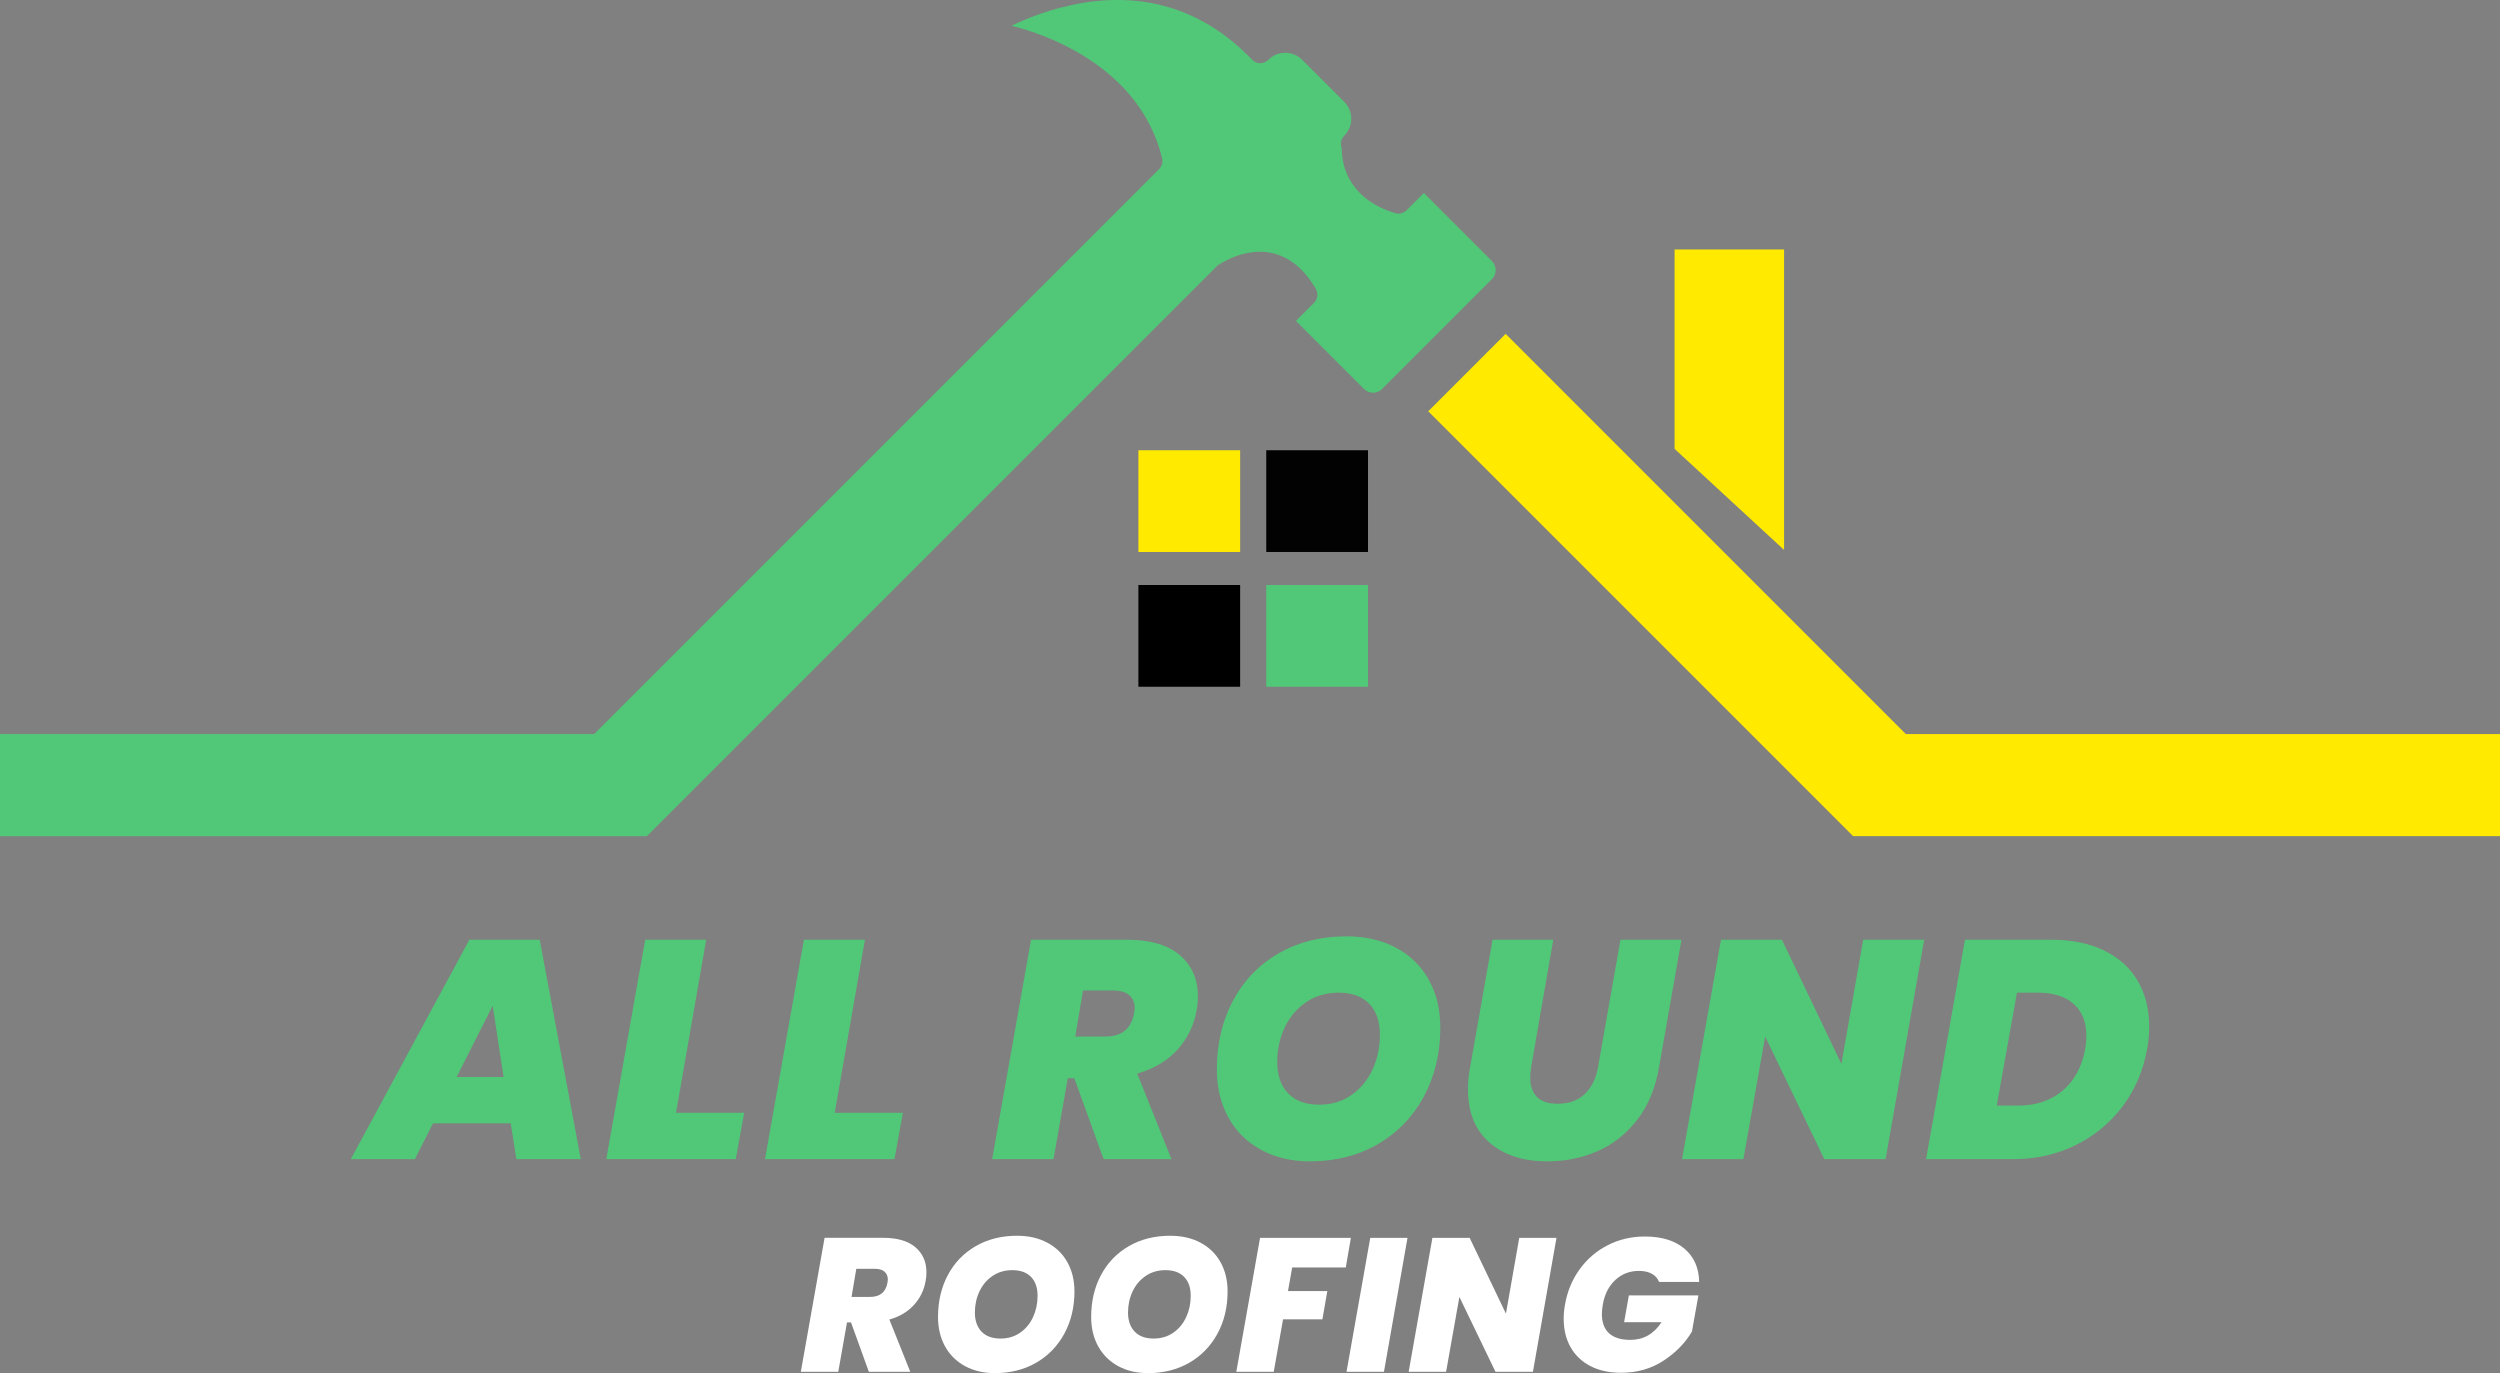 <?xml version="1.0" encoding="UTF-8"?>
<svg id="Layer_2" data-name="Layer 2" xmlns="http://www.w3.org/2000/svg" viewBox="0 0 2188.44 1202.01">
  <rect x="0" y="0" width="2188.44" height="1202.01" fill="#808080" stroke="none"/>
  <defs>
    <style>
      .cls-1 {
        fill: #fff;
      }

      .cls-2 {
        fill: #50c878;
      }

      .cls-3 {
        fill: #020202;
      }

      .cls-4 {
        fill: #ffea00;
      }

      .cls-5 {
        fill: none;
        isolation: isolate;
      }
    </style>
  </defs>
  <g id="Layer_1-2" data-name="Layer 1">
    <g>
      <path class="cls-2" d="m1306,228.54l-59.58-59.58-15.08,15.08c-.24.24-.5.47-.77.69-.06.04-.12.09-.16.12-.2.16-.41.31-.63.45s-.42.26-.64.39c-.07.04-.13.08-.19.12-.22.12-.45.22-.67.32-.07.03-.15.06-.23.1-.2.08-.4.15-.6.22-.12.03-.22.08-.34.11-.16.04-.32.08-.49.13-.15.03-.31.08-.47.11-.12.02-.25.04-.37.05-.21.04-.42.07-.63.09-.09.01-.17.01-.26.01-.23.02-.48.04-.72.04-.07,0-.15-.01-.22-.01-.25-.01-.5-.01-.75-.04-.23-.02-.45-.06-.67-.09-.1-.01-.2-.03-.31-.04-.34-.06-.67-.15-.99-.25h-.01c-14-4.23-23.77-10.55-30.59-17.38-6.73-6.73-10.6-13.95-12.82-20.14-2.74-7.64-3.32-14.6-3.28-19.42-1.45-3.65-.71-7.97,2.25-10.93,8.11-8.11,8.11-21.32,0-29.43l-36.97-36.97c-8.11-8.11-21.32-8.11-29.43,0l-.14.14c-.1.1-.21.18-.31.27-.13.12-.27.24-.39.34-.13.12-.27.21-.4.3-.14.1-.28.21-.42.3s-.29.17-.44.25c-.14.08-.28.17-.43.24-.15.08-.3.14-.45.21-.14.07-.29.14-.44.2-.15.06-.32.11-.48.17-.15.05-.3.1-.44.14-.17.05-.33.09-.5.12-.15.04-.3.07-.45.11-.17.03-.34.05-.5.07-.16.02-.31.05-.46.06-.17.01-.34.02-.5.03-.16,0-.32.01-.47.01-.16,0-.31-.01-.48-.02-.16-.01-.31-.01-.48-.04-.15-.02-.32-.04-.48-.07s-.31-.04-.47-.07c-.17-.04-.31-.07-.47-.12-.16-.04-.32-.07-.48-.12-.16-.04-.31-.11-.46-.16-.16-.06-.31-.11-.45-.17-.17-.07-.33-.14-.49-.22-.14-.06-.27-.12-.41-.19-.18-.09-.35-.21-.53-.32-.11-.06-.21-.13-.32-.19-.21-.14-.44-.31-.64-.47-.06-.04-.11-.08-.17-.12-.27-.22-.52-.44-.77-.7l-.13-.14c-41.36-42.92-91.97-59.46-150.51-49.16-24.1,4.24-45.06,12.38-59.95,19.56,10.61,2.7,24.85,7.13,40.32,14.22,34.21,15.66,77.86,46.04,91.48,101.76.01.06.01.1.03.16.07.32.13.65.17.97.01.07.03.16.04.22.03.4.06.79.05,1.17,0,.1-.01.19-.01.3-.01.3-.03.6-.08.9-.02.11-.03.23-.05.34-.05.32-.12.63-.2.95-.01.07-.03.13-.04.2-.11.38-.24.76-.4,1.14-.01.04-.04.08-.07.14-.12.31-.28.62-.46.92-.05.09-.1.19-.16.27-.16.26-.33.52-.51.75-.07.09-.12.18-.2.26-.24.32-.51.63-.8.91l-16.15,16.15-2.15,2.16-476.16,476.16H0v89.38h566.28l499.88-499.88c5.95-3.75,14.08-7.92,23.41-10.13.41-.12.82-.22,1.23-.28,6.15-1.33,12.78-1.81,19.61-.75,16.66,2.59,30.59,13.35,41.41,31.96.03.06.05.11.07.16.11.18.2.37.3.56.05.12.11.24.17.36.07.17.14.35.2.53.05.14.11.29.16.43.04.16.09.32.13.47.05.17.1.34.12.51.04.14.06.27.08.41.04.19.06.38.08.57.02.14.02.26.03.4.02.19.04.38.03.57.01.14-.01.28-.01.43-.01.18-.01.35-.02.54-.01.16-.04.31-.06.47-.02.15-.04.31-.07.47-.03.17-.07.35-.11.53-.04.13-.06.27-.11.41-.04.19-.11.36-.17.54-.04.13-.08.25-.13.37-.06.18-.14.36-.22.52-.05.13-.12.26-.18.39-.08.15-.16.3-.25.45-.07.14-.16.29-.25.42-.07.13-.17.25-.25.38-.11.15-.22.31-.34.46-.08.11-.17.21-.25.31-.14.16-.27.31-.43.47-.03.04-.07.08-.11.12l-15.79,15.79,59.58,59.58c4.36,4.36,11.43,4.36,15.79,0l96.19-96.19c4.35-4.33,4.35-11.41,0-15.77Z"/>
      <rect class="cls-4" x="996.53" y="394.13" width="89.06" height="89.06"/>
      <rect class="cls-3" x="1108.46" y="394.13" width="89.06" height="89.06"/>
      <rect class="cls-2" x="1108.46" y="512.1" width="89.06" height="89.06"/>
      <rect x="996.53" y="512.1" width="89.06" height="89.06"/>
      <g>
        <polygon class="cls-4" points="1668.32 642.58 1318 292.25 1250.23 360.03 1622.16 731.95 1622.16 731.95 1622.16 731.95 1757.7 731.95 2188.44 731.95 2188.44 642.58 1668.32 642.58"/>
        <polygon class="cls-4" points="1561.74 218.39 1465.89 218.39 1465.89 392.92 1561.74 481.41 1561.74 218.39"/>
      </g>
    </g>
    <g class="cls-5">
      <g class="cls-5">
        <path class="cls-2" d="m447.11,983.36h-68.1l-15.8,31.33h-56.12l103.79-192.05h61.57l35.96,192.05h-56.39l-4.9-31.33Zm-6.27-40.59l-9.53-62.38-31.6,62.38h41.13Z"/>
        <path class="cls-2" d="m591.76,974.1h59.66l-7.36,40.59h-113.32l34.05-192.05h53.39l-26.42,151.46Z"/>
        <path class="cls-2" d="m730.69,974.1h59.66l-7.36,40.59h-113.32l34.05-192.05h53.39l-26.42,151.46Z"/>
        <path class="cls-2" d="m1032.79,836.12c10.53,8.99,15.8,20.93,15.8,35.82,0,4.54-.37,8.63-1.09,12.26-2.18,13.08-7.72,24.56-16.62,34.46-8.9,9.9-20.7,16.94-35.41,21.11l29.97,74.91h-59.39l-25.61-70.83h-5.72l-12.53,70.83h-53.67l34.05-192.05h84.18c20.16,0,35.5,4.5,46.04,13.48Zm-91.53,71.24h26.42c14.17,0,22.52-6.72,25.06-20.16.36-2.18.54-3.72.54-4.63,0-4.9-1.59-8.72-4.77-11.44-3.18-2.72-7.86-4.09-14.03-4.09h-26.42l-6.81,40.32Z"/>
        <path class="cls-2" d="m1103.89,1006.52c-12.35-6.72-21.89-16.16-28.6-28.33-6.72-12.17-10.08-26.15-10.08-41.95,0-22.7,4.77-42.91,14.3-60.61,9.53-17.71,22.88-31.46,40.04-41.27,17.16-9.81,36.82-14.71,58.98-14.71,16.52,0,31.01,3.32,43.45,9.94,12.44,6.63,22.02,15.98,28.74,28.06,6.72,12.08,10.08,26.02,10.08,41.82,0,22.52-4.81,42.68-14.44,60.48-9.63,17.8-23.07,31.69-40.32,41.68-17.26,9.99-37.05,14.98-59.39,14.98-16.17,0-30.42-3.36-42.77-10.08Zm79.14-47.94c8.08-5.63,14.25-13.12,18.52-22.47,4.27-9.35,6.4-19.48,6.4-30.37,0-11.62-3.13-20.66-9.4-27.11-6.27-6.44-15.21-9.67-26.83-9.67-10.72,0-20.16,2.77-28.33,8.31-8.17,5.54-14.44,12.94-18.8,22.2-4.36,9.26-6.54,19.43-6.54,30.51s3.18,20.48,9.53,27.1c6.35,6.63,15.43,9.94,27.24,9.94,10.71,0,20.11-2.81,28.19-8.44Z"/>
        <path class="cls-2" d="m1359.68,822.64l-19.34,111.42c-.54,3.27-.82,6.36-.82,9.26,0,7.27,1.95,12.9,5.86,16.89,3.9,4,9.94,5.99,18.12,5.99,9.81,0,17.71-2.81,23.7-8.44,5.99-5.63,9.9-13.53,11.71-23.7l19.61-111.42h53.39l-19.61,111.42c-3.09,18.16-9.36,33.42-18.8,45.77-9.45,12.35-20.98,21.57-34.6,27.65-13.62,6.09-28.51,9.13-44.68,9.13-20.89,0-37.64-5.45-50.26-16.34-12.62-10.9-18.93-26.51-18.93-46.86,0-6.54.63-12.98,1.91-19.34l19.61-111.42h53.12Z"/>
        <path class="cls-2" d="m1650.62,1014.69h-53.67l-51.76-107.33-19.07,107.33h-53.67l34.05-192.05h53.39l52.03,108.69,19.07-108.69h53.39l-33.78,192.05Z"/>
        <path class="cls-2" d="m1841.86,832.04c12.89,6.27,22.7,15.12,29.42,26.56,6.72,11.44,10.08,24.79,10.08,40.04,0,6.9-.64,13.53-1.91,19.89-3.27,18.52-10.31,35.05-21.11,49.58-10.81,14.53-24.52,25.93-41.13,34.19-16.62,8.27-35.01,12.39-55.16,12.39h-76l34.05-192.05h76c17.61,0,32.87,3.13,45.77,9.4Zm-36.5,122.86c10.35-8.62,16.98-20.75,19.89-36.37.72-3.63,1.09-7.53,1.09-11.71,0-12.17-3.72-21.52-11.17-28.06-7.45-6.54-17.89-9.81-31.33-9.81h-18.25l-17.71,98.89h18.52c15.62,0,28.6-4.31,38.96-12.94Z"/>
      </g>
      <g class="cls-5">
        <path class="cls-1" d="m801.32,1091.81c6.43,5.49,9.65,12.78,9.65,21.87,0,2.77-.22,5.27-.67,7.48-1.33,7.98-4.71,15-10.15,21.04-5.43,6.04-12.64,10.34-21.62,12.89l18.3,45.74h-36.26l-15.63-43.25h-3.49l-7.65,43.25h-32.77l20.79-117.26h51.39c12.31,0,21.68,2.74,28.11,8.23Zm-55.89,43.49h16.13c8.65,0,13.75-4.1,15.3-12.31.22-1.33.33-2.27.33-2.83,0-2.99-.97-5.32-2.91-6.99-1.94-1.66-4.8-2.5-8.57-2.5h-16.13l-4.16,24.62Z"/>
        <path class="cls-1" d="m844.73,1195.85c-7.54-4.1-13.36-9.87-17.46-17.3-4.1-7.43-6.15-15.97-6.15-25.61,0-13.86,2.91-26.2,8.73-37.01s13.97-19.21,24.45-25.2c10.48-5.99,22.48-8.98,36.01-8.98,10.09,0,18.93,2.02,26.53,6.07,7.59,4.05,13.44,9.76,17.55,17.13,4.1,7.38,6.15,15.88,6.15,25.53,0,13.75-2.94,26.06-8.82,36.92-5.88,10.87-14.08,19.35-24.62,25.45-10.54,6.1-22.62,9.15-36.26,9.15-9.87,0-18.57-2.05-26.11-6.15Zm48.32-29.27c4.93-3.44,8.7-8.01,11.31-13.72,2.6-5.71,3.91-11.89,3.91-18.55,0-7.09-1.91-12.61-5.74-16.55-3.83-3.93-9.29-5.9-16.38-5.9-6.54,0-12.31,1.69-17.3,5.07-4.99,3.38-8.82,7.9-11.48,13.56s-3.99,11.87-3.99,18.63,1.94,12.5,5.82,16.55c3.88,4.05,9.42,6.07,16.63,6.07,6.54,0,12.28-1.72,17.21-5.16Z"/>
        <path class="cls-1" d="m978.79,1195.85c-7.54-4.1-13.36-9.87-17.46-17.3-4.1-7.43-6.15-15.97-6.15-25.61,0-13.86,2.91-26.2,8.73-37.01s13.97-19.21,24.45-25.2c10.48-5.99,22.48-8.98,36.01-8.98,10.09,0,18.93,2.02,26.53,6.07,7.59,4.05,13.44,9.76,17.55,17.13,4.1,7.38,6.15,15.88,6.15,25.53,0,13.75-2.94,26.06-8.82,36.92-5.88,10.87-14.08,19.35-24.62,25.45-10.54,6.1-22.62,9.15-36.26,9.15-9.87,0-18.57-2.05-26.11-6.15Zm48.32-29.27c4.93-3.44,8.7-8.01,11.31-13.72,2.6-5.71,3.91-11.89,3.91-18.55,0-7.09-1.91-12.61-5.74-16.55-3.83-3.93-9.29-5.9-16.38-5.9-6.54,0-12.31,1.69-17.3,5.07-4.99,3.38-8.82,7.9-11.48,13.56s-3.99,11.87-3.99,18.63,1.94,12.5,5.82,16.55c3.88,4.05,9.42,6.07,16.63,6.07,6.54,0,12.28-1.72,17.21-5.16Z"/>
        <path class="cls-1" d="m1182.54,1083.58l-4.49,25.95h-46.91l-3.66,20.62h34.43l-4.33,24.78h-34.43l-8.15,45.91h-32.77l20.79-117.26h79.5Z"/>
        <path class="cls-1" d="m1232.1,1083.58l-20.62,117.26h-32.77l20.79-117.26h32.6Z"/>
        <path class="cls-1" d="m1341.88,1200.84h-32.77l-31.6-65.53-11.64,65.53h-32.77l20.79-117.26h32.6l31.77,66.36,11.64-66.36h32.6l-20.62,117.26Z"/>
        <path class="cls-1" d="m1382.79,1111.11c6.54-9.04,14.75-16.08,24.62-21.12,9.87-5.04,20.68-7.57,32.43-7.57,14.75,0,26.31,3.55,34.68,10.64,8.37,7.1,12.67,16.8,12.89,29.11h-35.1c-1.22-3.1-3.33-5.49-6.32-7.15s-6.76-2.5-11.31-2.5c-8.09,0-15,2.66-20.71,7.98-5.71,5.32-9.34,12.47-10.89,21.46-.56,3.33-.83,6.1-.83,8.32,0,7.43,2.11,13.06,6.32,16.88,4.21,3.83,10.42,5.74,18.63,5.74,11.42,0,20.51-5.16,27.28-15.47h-32.77l4.16-23.45h60.88l-5.66,31.6c-5.77,9.87-14.03,18.35-24.78,25.45-10.76,7.1-23.18,10.65-37.26,10.65-10.42,0-19.41-1.97-26.94-5.91-7.54-3.93-13.31-9.45-17.3-16.55-3.99-7.09-5.99-15.3-5.99-24.62,0-4.43.39-8.65,1.16-12.64,2-11.53,6.26-21.82,12.81-30.85Z"/>
      </g>
    </g>
  </g>
</svg>